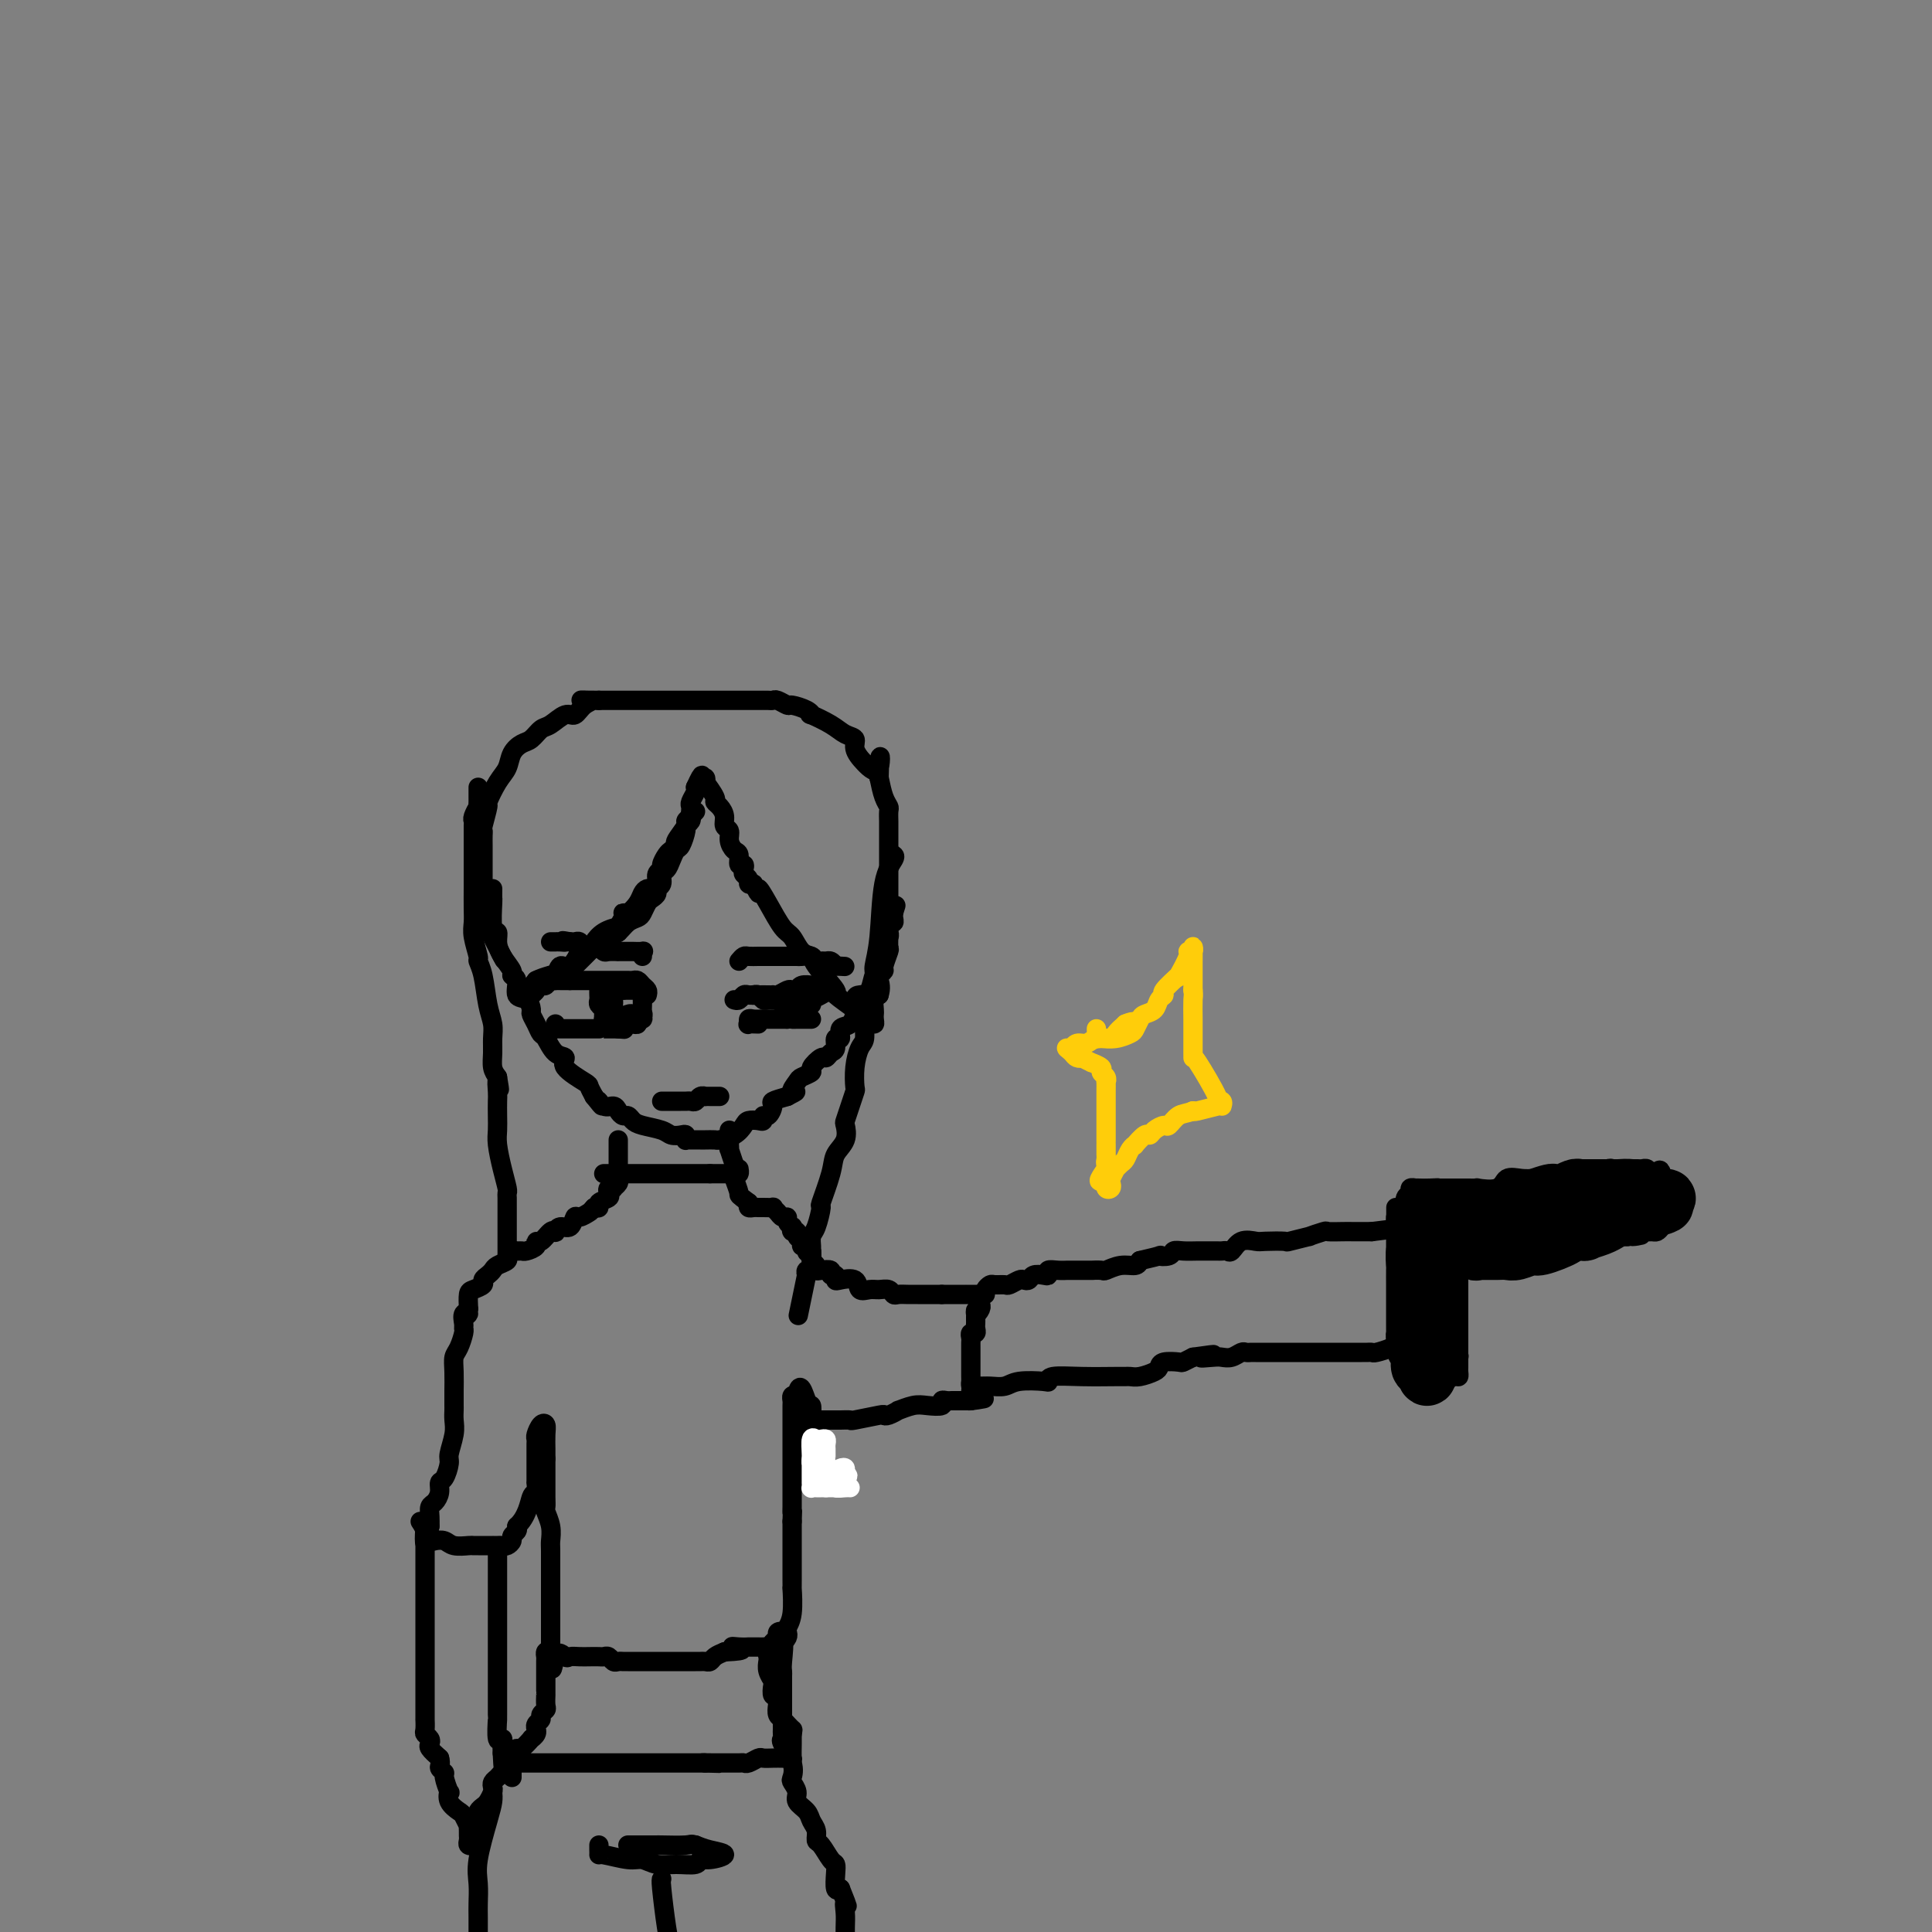 <svg viewBox='0 0 400 400' version='1.1' xmlns='http://www.w3.org/2000/svg' xmlns:xlink='http://www.w3.org/1999/xlink'><rect x="0" y="0" width="400" height="400" fill="#808080" stroke="none"/><g fill='none' stroke='#000000' stroke-width='4' stroke-linecap='round' stroke-linejoin='round'><path d='M102,184c-0.008,0.879 -0.017,1.757 0,2c0.017,0.243 0.059,-0.151 0,1c-0.059,1.151 -0.218,3.846 0,5c0.218,1.154 0.814,0.768 1,1c0.186,0.232 -0.037,1.082 0,2c0.037,0.918 0.334,1.903 1,3c0.666,1.097 1.702,2.306 2,3c0.298,0.694 -0.140,0.872 0,1c0.140,0.128 0.860,0.204 1,1c0.140,0.796 -0.299,2.310 0,3c0.299,0.690 1.337,0.556 2,1c0.663,0.444 0.950,1.465 1,2c0.050,0.535 -0.139,0.585 0,1c0.139,0.415 0.606,1.196 1,2c0.394,0.804 0.715,1.632 1,2c0.285,0.368 0.536,0.277 1,1c0.464,0.723 1.143,2.259 2,3c0.857,0.741 1.893,0.688 2,1c0.107,0.312 -0.713,0.991 0,2c0.713,1.009 2.961,2.349 4,3c1.039,0.651 0.868,0.615 1,1c0.132,0.385 0.566,1.193 1,2'/><path d='M123,227c2.670,3.411 1.345,1.440 1,1c-0.345,-0.440 0.289,0.652 1,1c0.711,0.348 1.500,-0.047 2,0c0.500,0.047 0.712,0.538 1,1c0.288,0.462 0.651,0.897 1,1c0.349,0.103 0.684,-0.126 1,0c0.316,0.126 0.613,0.609 1,1c0.387,0.391 0.864,0.692 2,1c1.136,0.308 2.931,0.622 4,1c1.069,0.378 1.410,0.819 2,1c0.590,0.181 1.428,0.101 2,0c0.572,-0.101 0.878,-0.223 1,0c0.122,0.223 0.059,0.792 0,1c-0.059,0.208 -0.114,0.056 0,0c0.114,-0.056 0.396,-0.014 1,0c0.604,0.014 1.530,0.002 2,0c0.470,-0.002 0.483,0.007 1,0c0.517,-0.007 1.538,-0.030 2,0c0.462,0.030 0.365,0.113 1,0c0.635,-0.113 2.002,-0.421 3,-1c0.998,-0.579 1.626,-1.427 2,-2c0.374,-0.573 0.495,-0.870 1,-1c0.505,-0.130 1.393,-0.094 2,0c0.607,0.094 0.931,0.247 1,0c0.069,-0.247 -0.117,-0.892 0,-1c0.117,-0.108 0.536,0.322 1,0c0.464,-0.322 0.971,-1.394 1,-2c0.029,-0.606 -0.420,-0.744 0,-1c0.420,-0.256 1.710,-0.628 3,-1'/><path d='M163,227c2.957,-1.510 1.351,-0.784 1,-1c-0.351,-0.216 0.554,-1.372 1,-2c0.446,-0.628 0.434,-0.728 1,-1c0.566,-0.272 1.709,-0.717 2,-1c0.291,-0.283 -0.272,-0.403 0,-1c0.272,-0.597 1.378,-1.671 2,-2c0.622,-0.329 0.759,0.085 1,0c0.241,-0.085 0.585,-0.671 1,-1c0.415,-0.329 0.902,-0.401 1,-1c0.098,-0.599 -0.194,-1.724 0,-2c0.194,-0.276 0.875,0.297 1,0c0.125,-0.297 -0.307,-1.463 0,-2c0.307,-0.537 1.352,-0.445 2,-1c0.648,-0.555 0.898,-1.757 1,-2c0.102,-0.243 0.054,0.473 0,0c-0.054,-0.473 -0.116,-2.134 0,-3c0.116,-0.866 0.410,-0.936 1,-1c0.590,-0.064 1.478,-0.121 2,-1c0.522,-0.879 0.680,-2.578 1,-3c0.320,-0.422 0.803,0.435 1,0c0.197,-0.435 0.109,-2.162 0,-3c-0.109,-0.838 -0.239,-0.786 0,-1c0.239,-0.214 0.848,-0.692 1,-1c0.152,-0.308 -0.152,-0.446 0,-1c0.152,-0.554 0.759,-1.524 1,-2c0.241,-0.476 0.117,-0.456 0,-1c-0.117,-0.544 -0.227,-1.651 0,-2c0.227,-0.349 0.792,0.060 1,0c0.208,-0.060 0.059,-0.589 0,-1c-0.059,-0.411 -0.030,-0.706 0,-1'/><path d='M185,189c0.833,-2.667 0.417,-1.333 0,0'/><path d='M128,236c-0.000,0.478 -0.000,0.955 0,1c0.000,0.045 0.000,-0.343 0,0c-0.000,0.343 -0.000,1.415 0,2c0.000,0.585 0.000,0.681 0,1c-0.000,0.319 -0.000,0.859 0,1c0.000,0.141 0.001,-0.117 0,0c-0.001,0.117 -0.004,0.609 0,1c0.004,0.391 0.016,0.679 0,1c-0.016,0.321 -0.061,0.674 0,1c0.061,0.326 0.226,0.626 0,1c-0.226,0.374 -0.843,0.821 -1,1c-0.157,0.179 0.146,0.089 0,0c-0.146,-0.089 -0.742,-0.178 -1,0c-0.258,0.178 -0.177,0.622 0,1c0.177,0.378 0.449,0.689 0,1c-0.449,0.311 -1.621,0.622 -2,1c-0.379,0.378 0.035,0.822 0,1c-0.035,0.178 -0.517,0.089 -1,0'/><path d='M123,250c-0.893,0.930 -0.624,0.756 -1,1c-0.376,0.244 -1.397,0.906 -2,1c-0.603,0.094 -0.788,-0.381 -1,0c-0.212,0.381 -0.451,1.617 -1,2c-0.549,0.383 -1.407,-0.086 -2,0c-0.593,0.086 -0.920,0.726 -1,1c-0.080,0.274 0.085,0.181 0,0c-0.085,-0.181 -0.422,-0.451 -1,0c-0.578,0.451 -1.398,1.623 -2,2c-0.602,0.377 -0.988,-0.042 -1,0c-0.012,0.042 0.348,0.546 0,1c-0.348,0.454 -1.404,0.857 -2,1c-0.596,0.143 -0.732,0.027 -1,0c-0.268,-0.027 -0.667,0.034 -1,0c-0.333,-0.034 -0.600,-0.164 -1,0c-0.400,0.164 -0.933,0.621 -1,1c-0.067,0.379 0.332,0.679 0,1c-0.332,0.321 -1.394,0.663 -2,1c-0.606,0.337 -0.758,0.668 -1,1c-0.242,0.332 -0.576,0.665 -1,1c-0.424,0.335 -0.937,0.673 -1,1c-0.063,0.327 0.323,0.644 0,1c-0.323,0.356 -1.356,0.750 -2,1c-0.644,0.250 -0.898,0.357 -1,1c-0.102,0.643 -0.051,1.821 0,3'/><path d='M97,271c-1.331,2.111 -0.160,1.390 0,1c0.160,-0.390 -0.692,-0.448 -1,0c-0.308,0.448 -0.072,1.404 0,2c0.072,0.596 -0.019,0.833 0,1c0.019,0.167 0.149,0.266 0,1c-0.149,0.734 -0.576,2.105 -1,3c-0.424,0.895 -0.846,1.315 -1,2c-0.154,0.685 -0.041,1.637 0,3c0.041,1.363 0.011,3.138 0,4c-0.011,0.862 -0.003,0.811 0,1c0.003,0.189 0.002,0.619 0,1c-0.002,0.381 -0.004,0.715 0,1c0.004,0.285 0.016,0.522 0,1c-0.016,0.478 -0.060,1.196 0,2c0.060,0.804 0.222,1.692 0,3c-0.222,1.308 -0.829,3.036 -1,4c-0.171,0.964 0.095,1.165 0,2c-0.095,0.835 -0.551,2.303 -1,3c-0.449,0.697 -0.891,0.624 -1,1c-0.109,0.376 0.114,1.203 0,2c-0.114,0.797 -0.567,1.564 -1,2c-0.433,0.436 -0.847,0.540 -1,1c-0.153,0.460 -0.044,1.274 0,2c0.044,0.726 0.022,1.363 0,2'/><path d='M89,316c-1.463,6.918 -1.121,1.714 -1,0c0.121,-1.714 0.020,0.063 0,1c-0.020,0.937 0.039,1.035 0,1c-0.039,-0.035 -0.178,-0.202 0,0c0.178,0.202 0.671,0.772 1,1c0.329,0.228 0.494,0.114 1,0c0.506,-0.114 1.354,-0.227 2,0c0.646,0.227 1.089,0.793 2,1c0.911,0.207 2.290,0.056 3,0c0.710,-0.056 0.750,-0.015 1,0c0.250,0.015 0.711,0.004 1,0c0.289,-0.004 0.406,-0.001 1,0c0.594,0.001 1.664,0.001 2,0c0.336,-0.001 -0.064,-0.003 0,0c0.064,0.003 0.590,0.012 1,0c0.410,-0.012 0.702,-0.045 1,0c0.298,0.045 0.602,0.167 1,0c0.398,-0.167 0.890,-0.622 1,-1c0.110,-0.378 -0.163,-0.679 0,-1c0.163,-0.321 0.761,-0.663 1,-1c0.239,-0.337 0.120,-0.668 0,-1'/><path d='M107,316c2.166,-1.952 2.580,-4.831 3,-6c0.420,-1.169 0.845,-0.628 1,-1c0.155,-0.372 0.042,-1.658 0,-2c-0.042,-0.342 -0.011,0.260 0,0c0.011,-0.260 0.003,-1.383 0,-2c-0.003,-0.617 -0.001,-0.729 0,-1c0.001,-0.271 0.000,-0.703 0,-1c-0.000,-0.297 -0.001,-0.460 0,-1c0.001,-0.540 0.003,-1.458 0,-2c-0.003,-0.542 -0.011,-0.707 0,-1c0.011,-0.293 0.041,-0.715 0,-1c-0.041,-0.285 -0.155,-0.435 0,-1c0.155,-0.565 0.577,-1.546 1,-2c0.423,-0.454 0.845,-0.379 1,0c0.155,0.379 0.042,1.064 0,2c-0.042,0.936 -0.012,2.125 0,3c0.012,0.875 0.006,1.438 0,2'/><path d='M113,302c0.000,1.210 0.000,0.734 0,1c-0.000,0.266 -0.001,1.274 0,2c0.001,0.726 0.004,1.170 0,2c-0.004,0.830 -0.015,2.047 0,3c0.015,0.953 0.057,1.642 0,2c-0.057,0.358 -0.211,0.384 0,1c0.211,0.616 0.789,1.823 1,3c0.211,1.177 0.057,2.325 0,3c-0.057,0.675 -0.015,0.875 0,2c0.015,1.125 0.004,3.173 0,4c-0.004,0.827 -0.001,0.434 0,1c0.001,0.566 0.000,2.093 0,3c-0.000,0.907 -0.000,1.195 0,2c0.000,0.805 0.000,2.128 0,3c-0.000,0.872 -0.000,1.294 0,2c0.000,0.706 0.000,1.694 0,2c-0.000,0.306 -0.000,-0.072 0,0c0.000,0.072 0.000,0.594 0,1c-0.000,0.406 -0.000,0.696 0,1c0.000,0.304 0.000,0.620 0,1c-0.000,0.380 -0.000,0.823 0,1c0.000,0.177 0.000,0.089 0,0'/><path d='M114,342c0.269,6.415 0.442,2.451 1,1c0.558,-1.451 1.501,-0.389 2,0c0.499,0.389 0.553,0.104 1,0c0.447,-0.104 1.285,-0.029 2,0c0.715,0.029 1.305,0.012 2,0c0.695,-0.012 1.496,-0.017 2,0c0.504,0.017 0.713,0.057 1,0c0.287,-0.057 0.652,-0.211 1,0c0.348,0.211 0.678,0.789 1,1c0.322,0.211 0.634,0.057 1,0c0.366,-0.057 0.784,-0.015 1,0c0.216,0.015 0.229,0.004 1,0c0.771,-0.004 2.300,-0.001 3,0c0.700,0.001 0.571,0.000 1,0c0.429,-0.000 1.415,-0.000 2,0c0.585,0.000 0.768,0.000 1,0c0.232,-0.000 0.514,-0.000 1,0c0.486,0.000 1.177,0.000 2,0c0.823,-0.000 1.779,-0.000 2,0c0.221,0.000 -0.291,0.001 0,0c0.291,-0.001 1.387,-0.003 2,0c0.613,0.003 0.744,0.012 1,0c0.256,-0.012 0.636,-0.044 1,0c0.364,0.044 0.714,0.166 1,0c0.286,-0.166 0.510,-0.619 1,-1c0.490,-0.381 1.245,-0.691 2,-1'/><path d='M150,342c5.996,-0.227 2.986,-0.793 2,-1c-0.986,-0.207 0.050,-0.055 1,0c0.950,0.055 1.813,0.015 2,0c0.187,-0.015 -0.301,-0.003 0,0c0.301,0.003 1.390,-0.003 2,0c0.610,0.003 0.741,0.016 1,0c0.259,-0.016 0.648,-0.060 1,0c0.352,0.060 0.669,0.223 1,0c0.331,-0.223 0.676,-0.832 1,-1c0.324,-0.168 0.626,0.107 1,0c0.374,-0.107 0.818,-0.594 1,-1c0.182,-0.406 0.101,-0.730 0,-1c-0.101,-0.270 -0.223,-0.485 0,-1c0.223,-0.515 0.792,-1.329 1,-3c0.208,-1.671 0.056,-4.200 0,-5c-0.056,-0.800 -0.015,0.129 0,0c0.015,-0.129 0.004,-1.315 0,-2c-0.004,-0.685 -0.001,-0.868 0,-1c0.001,-0.132 0.000,-0.214 0,-1c-0.000,-0.786 -0.000,-2.277 0,-3c0.000,-0.723 0.000,-0.678 0,-1c-0.000,-0.322 -0.000,-1.010 0,-2c0.000,-0.990 0.000,-2.283 0,-3c-0.000,-0.717 -0.000,-0.859 0,-1'/><path d='M164,315c0.155,-4.129 0.041,-2.452 0,-2c-0.041,0.452 -0.011,-0.320 0,-1c0.011,-0.680 0.003,-1.268 0,-2c-0.003,-0.732 -0.001,-1.608 0,-2c0.001,-0.392 0.000,-0.301 0,-1c-0.000,-0.699 -0.000,-2.187 0,-3c0.000,-0.813 0.000,-0.952 0,-1c-0.000,-0.048 -0.000,-0.006 0,-1c0.000,-0.994 0.000,-3.025 0,-4c-0.000,-0.975 -0.000,-0.895 0,-1c0.000,-0.105 0.000,-0.395 0,-1c-0.000,-0.605 -0.001,-1.525 0,-2c0.001,-0.475 0.003,-0.506 0,-1c-0.003,-0.494 -0.011,-1.452 0,-2c0.011,-0.548 0.041,-0.686 0,-1c-0.041,-0.314 -0.155,-0.804 0,-1c0.155,-0.196 0.577,-0.098 1,0'/><path d='M165,289c0.548,-3.829 1.419,-0.400 2,1c0.581,1.400 0.874,0.771 1,1c0.126,0.229 0.085,1.317 0,2c-0.085,0.683 -0.215,0.961 0,1c0.215,0.039 0.776,-0.162 1,0c0.224,0.162 0.113,0.686 0,1c-0.113,0.314 -0.226,0.417 0,1c0.226,0.583 0.793,1.647 1,2c0.207,0.353 0.056,-0.006 0,0c-0.056,0.006 -0.015,0.378 0,1c0.015,0.622 0.004,1.494 0,2c-0.004,0.506 -0.002,0.646 0,1c0.002,0.354 0.003,0.922 0,1c-0.003,0.078 -0.012,-0.333 0,0c0.012,0.333 0.044,1.409 0,2c-0.044,0.591 -0.166,0.698 0,1c0.166,0.302 0.619,0.801 1,1c0.381,0.199 0.691,0.100 1,0'/><path d='M166,296c0.023,-0.309 0.046,-0.619 0,-1c-0.046,-0.381 -0.160,-0.834 0,-1c0.160,-0.166 0.595,-0.044 1,0c0.405,0.044 0.782,0.012 1,0c0.218,-0.012 0.278,-0.002 1,0c0.722,0.002 2.106,-0.003 3,0c0.894,0.003 1.297,0.015 2,0c0.703,-0.015 1.707,-0.055 2,0c0.293,0.055 -0.123,0.207 1,0c1.123,-0.207 3.787,-0.772 5,-1c1.213,-0.228 0.975,-0.117 1,0c0.025,0.117 0.312,0.241 1,0c0.688,-0.241 1.775,-0.848 2,-1c0.225,-0.152 -0.414,0.152 0,0c0.414,-0.152 1.879,-0.759 3,-1c1.121,-0.241 1.897,-0.117 3,0c1.103,0.117 2.532,0.228 3,0c0.468,-0.228 -0.024,-0.793 0,-1c0.024,-0.207 0.566,-0.055 1,0c0.434,0.055 0.760,0.015 1,0c0.240,-0.015 0.394,-0.004 1,0c0.606,0.004 1.663,0.001 2,0c0.337,-0.001 -0.047,-0.000 0,0c0.047,0.000 0.523,0.000 1,0'/><path d='M201,290c5.415,-0.897 1.451,-0.138 0,0c-1.451,0.138 -0.389,-0.343 0,-1c0.389,-0.657 0.104,-1.489 0,-2c-0.104,-0.511 -0.028,-0.700 0,-1c0.028,-0.300 0.007,-0.710 0,-1c-0.007,-0.290 -0.002,-0.459 0,-1c0.002,-0.541 0.000,-1.454 0,-2c-0.000,-0.546 0.000,-0.723 0,-1c-0.000,-0.277 -0.001,-0.653 0,-1c0.001,-0.347 0.004,-0.667 0,-1c-0.004,-0.333 -0.015,-0.681 0,-1c0.015,-0.319 0.057,-0.610 0,-1c-0.057,-0.390 -0.211,-0.878 0,-1c0.211,-0.122 0.789,0.122 1,0c0.211,-0.122 0.057,-0.610 0,-1c-0.057,-0.390 -0.016,-0.683 0,-1c0.016,-0.317 0.008,-0.659 0,-1'/><path d='M202,273c0.094,-2.809 -0.171,-1.331 0,-1c0.171,0.331 0.779,-0.486 1,-1c0.221,-0.514 0.056,-0.726 0,-1c-0.056,-0.274 -0.004,-0.609 0,-1c0.004,-0.391 -0.041,-0.837 0,-1c0.041,-0.163 0.170,-0.044 0,0c-0.170,0.044 -0.637,0.012 -1,0c-0.363,-0.012 -0.622,-0.003 -1,0c-0.378,0.003 -0.875,0.001 -1,0c-0.125,-0.001 0.121,-0.000 0,0c-0.121,0.000 -0.611,0.000 -1,0c-0.389,-0.000 -0.679,-0.000 -1,0c-0.321,0.000 -0.674,0.000 -1,0c-0.326,-0.000 -0.626,-0.000 -1,0c-0.374,0.000 -0.821,0.000 -1,0c-0.179,-0.000 -0.089,-0.000 0,0'/><path d='M195,268c-1.103,0.000 -0.862,0.000 -1,0c-0.138,-0.000 -0.657,-0.000 -1,0c-0.343,0.000 -0.512,0.001 -1,0c-0.488,-0.001 -1.296,-0.004 -2,0c-0.704,0.004 -1.305,0.015 -2,0c-0.695,-0.015 -1.484,-0.057 -2,0c-0.516,0.057 -0.758,0.213 -1,0c-0.242,-0.213 -0.482,-0.797 -1,-1c-0.518,-0.203 -1.312,-0.027 -2,0c-0.688,0.027 -1.271,-0.097 -2,0c-0.729,0.097 -1.606,0.414 -2,0c-0.394,-0.414 -0.306,-1.560 -1,-2c-0.694,-0.440 -2.170,-0.174 -3,0c-0.830,0.174 -1.013,0.257 -1,0c0.013,-0.257 0.224,-0.853 0,-1c-0.224,-0.147 -0.882,0.154 -1,0c-0.118,-0.154 0.304,-0.762 0,-1c-0.304,-0.238 -1.335,-0.105 -2,0c-0.665,0.105 -0.963,0.183 -1,0c-0.037,-0.183 0.186,-0.626 0,-1c-0.186,-0.374 -0.781,-0.678 -1,-1c-0.219,-0.322 -0.063,-0.664 0,-1c0.063,-0.336 0.031,-0.668 0,-1'/><path d='M168,259c-1.769,-1.255 -1.191,-0.392 -1,0c0.191,0.392 -0.005,0.313 0,0c0.005,-0.313 0.213,-0.858 0,-1c-0.213,-0.142 -0.845,0.121 -1,0c-0.155,-0.121 0.168,-0.625 0,-1c-0.168,-0.375 -0.829,-0.622 -1,-1c-0.171,-0.378 0.146,-0.889 0,-1c-0.146,-0.111 -0.756,0.176 -1,0c-0.244,-0.176 -0.121,-0.817 0,-1c0.121,-0.183 0.240,0.092 0,0c-0.240,-0.092 -0.839,-0.550 -1,-1c-0.161,-0.450 0.116,-0.891 0,-1c-0.116,-0.109 -0.626,0.114 -1,0c-0.374,-0.114 -0.611,-0.566 -1,-1c-0.389,-0.434 -0.930,-0.848 -1,-1c-0.070,-0.152 0.331,-0.040 0,0c-0.331,0.040 -1.395,0.008 -2,0c-0.605,-0.008 -0.750,0.008 -1,0c-0.250,-0.008 -0.606,-0.041 -1,0c-0.394,0.041 -0.827,0.154 -1,0c-0.173,-0.154 -0.087,-0.577 0,-1'/><path d='M155,249c-2.403,-1.825 -1.911,-1.386 -2,-2c-0.089,-0.614 -0.760,-2.281 -1,-3c-0.240,-0.719 -0.050,-0.489 0,-1c0.050,-0.511 -0.039,-1.763 0,-2c0.039,-0.237 0.207,0.540 0,0c-0.207,-0.540 -0.787,-2.396 -1,-3c-0.213,-0.604 -0.057,0.046 0,0c0.057,-0.046 0.015,-0.786 0,-1c-0.015,-0.214 -0.004,0.100 0,0c0.004,-0.100 0.001,-0.614 0,-1c-0.001,-0.386 -0.000,-0.642 0,-1c0.000,-0.358 0.000,-0.816 0,-1c-0.000,-0.184 -0.000,-0.092 0,0'/><path d='M204,268c-0.098,-0.309 -0.196,-0.618 0,-1c0.196,-0.382 0.686,-0.838 1,-1c0.314,-0.162 0.451,-0.030 1,0c0.549,0.030 1.509,-0.044 2,0c0.491,0.044 0.512,0.204 1,0c0.488,-0.204 1.444,-0.773 2,-1c0.556,-0.227 0.714,-0.112 1,0c0.286,0.112 0.702,0.222 1,0c0.298,-0.222 0.478,-0.778 1,-1c0.522,-0.222 1.387,-0.112 2,0c0.613,0.112 0.973,0.226 1,0c0.027,-0.226 -0.278,-0.793 0,-1c0.278,-0.207 1.141,-0.055 2,0c0.859,0.055 1.716,0.015 2,0c0.284,-0.015 -0.003,-0.003 1,0c1.003,0.003 3.297,-0.003 4,0c0.703,0.003 -0.183,0.016 0,0c0.183,-0.016 1.436,-0.059 2,0c0.564,0.059 0.440,0.222 1,0c0.560,-0.222 1.805,-0.829 3,-1c1.195,-0.171 2.342,0.094 3,0c0.658,-0.094 0.829,-0.547 1,-1'/><path d='M236,261c5.746,-1.326 4.109,-1.140 4,-1c-0.109,0.140 1.308,0.234 2,0c0.692,-0.234 0.658,-0.795 1,-1c0.342,-0.205 1.061,-0.055 2,0c0.939,0.055 2.097,0.015 3,0c0.903,-0.015 1.552,-0.005 2,0c0.448,0.005 0.697,0.003 1,0c0.303,-0.003 0.660,-0.008 1,0c0.340,0.008 0.662,0.030 1,0c0.338,-0.030 0.693,-0.113 1,0c0.307,0.113 0.567,0.422 1,0c0.433,-0.422 1.040,-1.576 2,-2c0.960,-0.424 2.273,-0.118 3,0c0.727,0.118 0.868,0.047 2,0c1.132,-0.047 3.257,-0.069 4,0c0.743,0.069 0.106,0.229 1,0c0.894,-0.229 3.321,-0.846 4,-1c0.679,-0.154 -0.388,0.155 0,0c0.388,-0.155 2.233,-0.774 3,-1c0.767,-0.226 0.456,-0.061 1,0c0.544,0.061 1.942,0.016 3,0c1.058,-0.016 1.776,-0.004 2,0c0.224,0.004 -0.045,0.001 0,0c0.045,-0.001 0.404,-0.000 1,0c0.596,0.000 1.430,0.000 2,0c0.570,-0.000 0.877,-0.000 1,0c0.123,0.000 0.061,0.000 0,0'/><path d='M284,255c8.000,-1.000 4.000,-0.500 0,0'/><path d='M201,288c0.349,-0.425 0.699,-0.850 1,-1c0.301,-0.150 0.554,-0.026 1,0c0.446,0.026 1.086,-0.044 2,0c0.914,0.044 2.101,0.204 3,0c0.899,-0.204 1.511,-0.773 3,-1c1.489,-0.227 3.856,-0.113 5,0c1.144,0.113 1.066,0.227 1,0c-0.066,-0.227 -0.120,-0.793 1,-1c1.120,-0.207 3.415,-0.055 6,0c2.585,0.055 5.459,0.012 7,0c1.541,-0.012 1.747,0.008 2,0c0.253,-0.008 0.552,-0.044 1,0c0.448,0.044 1.045,0.169 2,0c0.955,-0.169 2.269,-0.633 3,-1c0.731,-0.367 0.881,-0.637 1,-1c0.119,-0.363 0.207,-0.819 1,-1c0.793,-0.181 2.290,-0.087 3,0c0.710,0.087 0.631,0.168 1,0c0.369,-0.168 1.184,-0.584 2,-1'/><path d='M247,281c7.474,-1.084 3.158,-0.294 2,0c-1.158,0.294 0.841,0.093 2,0c1.159,-0.093 1.477,-0.077 2,0c0.523,0.077 1.252,0.217 2,0c0.748,-0.217 1.516,-0.790 2,-1c0.484,-0.210 0.683,-0.056 1,0c0.317,0.056 0.753,0.015 1,0c0.247,-0.015 0.304,-0.004 1,0c0.696,0.004 2.031,0.001 3,0c0.969,-0.001 1.572,-0.000 2,0c0.428,0.000 0.679,0.000 1,0c0.321,-0.000 0.710,-0.000 1,0c0.290,0.000 0.480,0.000 1,0c0.520,-0.000 1.371,-0.000 2,0c0.629,0.000 1.037,0.000 1,0c-0.037,-0.000 -0.520,-0.000 0,0c0.520,0.000 2.041,0.000 3,0c0.959,-0.000 1.356,-0.000 2,0c0.644,0.000 1.534,0.000 2,0c0.466,-0.000 0.507,-0.000 1,0c0.493,0.000 1.440,0.001 2,0c0.560,-0.001 0.735,-0.003 1,0c0.265,0.003 0.621,0.012 1,0c0.379,-0.012 0.782,-0.044 1,0c0.218,0.044 0.251,0.166 1,0c0.749,-0.166 2.214,-0.619 3,-1c0.786,-0.381 0.893,-0.691 1,-1'/><path d='M289,278c6.890,-0.480 3.115,-0.180 2,0c-1.115,0.180 0.431,0.241 1,0c0.569,-0.241 0.163,-0.783 0,-1c-0.163,-0.217 -0.081,-0.108 0,0'/><path d='M289,250c-0.000,0.606 -0.000,1.212 0,3c0.000,1.788 0.000,4.759 0,6c-0.000,1.241 -0.000,0.752 0,1c0.000,0.248 0.000,1.233 0,2c-0.000,0.767 -0.000,1.318 0,2c0.000,0.682 0.000,1.496 0,2c-0.000,0.504 -0.000,0.698 0,1c0.000,0.302 0.000,0.713 0,1c-0.000,0.287 -0.000,0.449 0,1c0.000,0.551 0.000,1.492 0,2c-0.000,0.508 -0.001,0.584 0,1c0.001,0.416 0.004,1.172 0,2c-0.004,0.828 -0.015,1.726 0,2c0.015,0.274 0.055,-0.078 0,0c-0.055,0.078 -0.207,0.584 0,1c0.207,0.416 0.773,0.741 1,1c0.227,0.259 0.116,0.451 0,1c-0.116,0.549 -0.237,1.457 0,2c0.237,0.543 0.833,0.723 1,1c0.167,0.277 -0.095,0.651 0,1c0.095,0.349 0.548,0.675 1,1'/><path d='M292,284c0.691,5.195 0.919,1.182 1,0c0.081,-1.182 0.014,0.468 0,1c-0.014,0.532 0.025,-0.054 0,0c-0.025,0.054 -0.113,0.746 0,1c0.113,0.254 0.426,0.068 1,0c0.574,-0.068 1.410,-0.017 2,0c0.590,0.017 0.935,0.001 1,0c0.065,-0.001 -0.151,0.015 0,0c0.151,-0.015 0.667,-0.060 1,0c0.333,0.060 0.481,0.224 1,0c0.519,-0.224 1.407,-0.836 2,-1c0.593,-0.164 0.891,0.121 1,0c0.109,-0.121 0.029,-0.648 0,-1c-0.029,-0.352 -0.008,-0.529 0,-1c0.008,-0.471 0.004,-1.235 0,-2'/><path d='M302,281c0.155,-0.562 0.041,0.032 0,0c-0.041,-0.032 -0.011,-0.691 0,-1c0.011,-0.309 0.003,-0.268 0,-1c-0.003,-0.732 -0.001,-2.237 0,-3c0.001,-0.763 0.000,-0.786 0,-1c-0.000,-0.214 -0.000,-0.621 0,-1c0.000,-0.379 0.000,-0.732 0,-1c-0.000,-0.268 -0.000,-0.452 0,-1c0.000,-0.548 -0.000,-1.459 0,-2c0.000,-0.541 0.000,-0.713 0,-1c-0.000,-0.287 -0.000,-0.689 0,-1c0.000,-0.311 0.000,-0.531 0,-1c-0.000,-0.469 -0.001,-1.187 0,-2c0.001,-0.813 0.003,-1.720 0,-2c-0.003,-0.280 -0.012,0.069 0,0c0.012,-0.069 0.044,-0.555 0,-1c-0.044,-0.445 -0.166,-0.851 0,-1c0.166,-0.149 0.619,-0.043 1,0c0.381,0.043 0.691,0.021 1,0'/><path d='M304,261c0.775,-3.337 1.712,-1.679 2,-1c0.288,0.679 -0.074,0.378 0,0c0.074,-0.378 0.583,-0.833 1,-1c0.417,-0.167 0.742,-0.045 1,0c0.258,0.045 0.450,0.012 1,0c0.550,-0.012 1.457,-0.003 2,0c0.543,0.003 0.722,0.001 1,0c0.278,-0.001 0.656,-0.000 1,0c0.344,0.000 0.656,0.000 1,0c0.344,-0.000 0.721,-0.000 1,0c0.279,0.000 0.459,0.001 1,0c0.541,-0.001 1.444,-0.004 2,0c0.556,0.004 0.765,0.015 1,0c0.235,-0.015 0.496,-0.056 1,0c0.504,0.056 1.252,0.207 2,0c0.748,-0.207 1.495,-0.774 2,-1c0.505,-0.226 0.768,-0.112 1,0c0.232,0.112 0.433,0.222 1,0c0.567,-0.222 1.500,-0.778 2,-1c0.500,-0.222 0.568,-0.112 1,0c0.432,0.112 1.229,0.226 2,0c0.771,-0.226 1.516,-0.793 2,-1c0.484,-0.207 0.707,-0.056 1,0c0.293,0.056 0.656,0.015 1,0c0.344,-0.015 0.670,-0.004 1,0c0.330,0.004 0.665,0.002 1,0'/><path d='M337,256c5.223,-0.713 1.781,0.006 1,0c-0.781,-0.006 1.100,-0.736 2,-1c0.900,-0.264 0.819,-0.062 1,0c0.181,0.062 0.623,-0.014 1,0c0.377,0.014 0.690,0.120 1,0c0.310,-0.120 0.619,-0.466 1,-1c0.381,-0.534 0.834,-1.256 1,-2c0.166,-0.744 0.044,-1.510 0,-2c-0.044,-0.490 -0.012,-0.705 0,-1c0.012,-0.295 0.003,-0.670 0,-1c-0.003,-0.330 0.000,-0.614 0,-1c-0.000,-0.386 -0.004,-0.873 0,-1c0.004,-0.127 0.015,0.107 0,0c-0.015,-0.107 -0.056,-0.554 0,-1c0.056,-0.446 0.207,-0.889 0,-1c-0.207,-0.111 -0.774,0.111 -1,0c-0.226,-0.111 -0.113,-0.556 0,-1'/><path d='M344,243c-0.333,-1.409 -0.667,-0.430 -1,0c-0.333,0.430 -0.667,0.311 -1,0c-0.333,-0.311 -0.667,-0.815 -1,-1c-0.333,-0.185 -0.666,-0.050 -1,0c-0.334,0.050 -0.671,0.014 -1,0c-0.329,-0.014 -0.651,-0.005 -1,0c-0.349,0.005 -0.725,0.005 -1,0c-0.275,-0.005 -0.447,-0.017 -1,0c-0.553,0.017 -1.485,0.061 -2,0c-0.515,-0.061 -0.613,-0.227 -1,0c-0.387,0.227 -1.064,0.845 -2,1c-0.936,0.155 -2.133,-0.155 -3,0c-0.867,0.155 -1.404,0.773 -2,1c-0.596,0.227 -1.250,0.061 -2,0c-0.750,-0.061 -1.595,-0.018 -2,0c-0.405,0.018 -0.371,0.012 -1,0c-0.629,-0.012 -1.921,-0.032 -3,0c-1.079,0.032 -1.944,0.114 -3,0c-1.056,-0.114 -2.303,-0.423 -3,0c-0.697,0.423 -0.843,1.577 -2,2c-1.157,0.423 -3.326,0.113 -4,0c-0.674,-0.113 0.145,-0.030 0,0c-0.145,0.030 -1.255,0.008 -2,0c-0.745,-0.008 -1.124,-0.002 -2,0c-0.876,0.002 -2.250,0.001 -3,0c-0.750,-0.001 -0.875,-0.000 -1,0'/><path d='M298,246c-7.310,0.464 -2.585,0.125 -1,0c1.585,-0.125 0.028,-0.034 -1,0c-1.028,0.034 -1.528,0.013 -2,0c-0.472,-0.013 -0.915,-0.016 -1,0c-0.085,0.016 0.187,0.051 0,0c-0.187,-0.051 -0.834,-0.187 -1,0c-0.166,0.187 0.149,0.699 0,1c-0.149,0.301 -0.762,0.391 -1,1c-0.238,0.609 -0.102,1.735 0,2c0.102,0.265 0.171,-0.333 0,0c-0.171,0.333 -0.582,1.595 -1,2c-0.418,0.405 -0.844,-0.047 -1,0c-0.156,0.047 -0.042,0.594 0,1c0.042,0.406 0.011,0.673 0,1c-0.011,0.327 -0.003,0.715 0,1c0.003,0.285 0.001,0.468 0,1c-0.001,0.532 -0.000,1.412 0,2c0.000,0.588 0.000,0.882 0,1c-0.000,0.118 -0.000,0.059 0,0'/></g>
<g fill='none' stroke='#000000' stroke-width='12' stroke-linecap='round' stroke-linejoin='round'><path d='M297,250c0.004,0.181 0.007,0.362 0,1c-0.007,0.638 -0.025,1.733 0,2c0.025,0.267 0.094,-0.296 0,0c-0.094,0.296 -0.351,1.449 -1,2c-0.649,0.551 -1.691,0.499 -2,1c-0.309,0.501 0.113,1.555 0,2c-0.113,0.445 -0.762,0.281 -1,1c-0.238,0.719 -0.064,2.322 0,3c0.064,0.678 0.017,0.432 0,1c-0.017,0.568 -0.005,1.949 0,3c0.005,1.051 0.001,1.773 0,2c-0.001,0.227 -0.000,-0.042 0,0c0.000,0.042 0.000,0.396 0,1c-0.000,0.604 -0.000,1.458 0,2c0.000,0.542 -0.000,0.772 0,1c0.000,0.228 0.000,0.455 0,1c-0.000,0.545 -0.001,1.407 0,2c0.001,0.593 0.004,0.918 0,1c-0.004,0.082 -0.015,-0.079 0,0c0.015,0.079 0.057,0.397 0,1c-0.057,0.603 -0.212,1.489 0,2c0.212,0.511 0.792,0.645 1,1c0.208,0.355 0.046,0.930 0,1c-0.046,0.070 0.026,-0.366 0,0c-0.026,0.366 -0.150,1.533 0,2c0.150,0.467 0.575,0.233 1,0'/><path d='M295,283c0.475,3.841 0.663,1.442 1,0c0.337,-1.442 0.822,-1.928 1,-2c0.178,-0.072 0.048,0.272 0,0c-0.048,-0.272 -0.013,-1.158 0,-2c0.013,-0.842 0.003,-1.639 0,-2c-0.003,-0.361 -0.001,-0.284 0,-1c0.001,-0.716 0.000,-2.224 0,-3c-0.000,-0.776 -0.000,-0.820 0,-1c0.000,-0.180 0.000,-0.495 0,-1c-0.000,-0.505 -0.000,-1.200 0,-2c0.000,-0.800 0.000,-1.706 0,-2c-0.000,-0.294 -0.001,0.023 0,0c0.001,-0.023 0.003,-0.386 0,-1c-0.003,-0.614 -0.011,-1.477 0,-2c0.011,-0.523 0.041,-0.704 0,-1c-0.041,-0.296 -0.152,-0.706 0,-1c0.152,-0.294 0.566,-0.470 1,-1c0.434,-0.530 0.886,-1.412 1,-2c0.114,-0.588 -0.110,-0.882 0,-1c0.110,-0.118 0.555,-0.059 1,0'/><path d='M300,258c0.985,-3.851 0.947,-0.979 1,0c0.053,0.979 0.199,0.066 1,0c0.801,-0.066 2.259,0.714 3,1c0.741,0.286 0.765,0.076 1,0c0.235,-0.076 0.680,-0.019 1,0c0.320,0.019 0.513,0.001 1,0c0.487,-0.001 1.268,0.016 2,0c0.732,-0.016 1.416,-0.063 2,0c0.584,0.063 1.067,0.238 2,0c0.933,-0.238 2.314,-0.887 3,-1c0.686,-0.113 0.675,0.310 2,0c1.325,-0.310 3.986,-1.354 5,-2c1.014,-0.646 0.381,-0.895 1,-1c0.619,-0.105 2.490,-0.065 3,0c0.510,0.065 -0.340,0.157 0,0c0.340,-0.157 1.870,-0.563 3,-1c1.130,-0.437 1.861,-0.904 2,-1c0.139,-0.096 -0.315,0.181 0,0c0.315,-0.181 1.397,-0.819 2,-1c0.603,-0.181 0.725,0.095 1,0c0.275,-0.095 0.704,-0.561 1,-1c0.296,-0.439 0.461,-0.850 1,-1c0.539,-0.150 1.453,-0.041 2,0c0.547,0.041 0.728,0.012 1,0c0.272,-0.012 0.636,-0.006 1,0'/><path d='M342,250c4.832,-1.349 1.911,-0.221 1,0c-0.911,0.221 0.188,-0.466 1,-1c0.812,-0.534 1.337,-0.913 1,-1c-0.337,-0.087 -1.536,0.120 -2,0c-0.464,-0.120 -0.193,-0.568 -1,-1c-0.807,-0.432 -2.693,-0.848 -4,-1c-1.307,-0.152 -2.034,-0.041 -3,0c-0.966,0.041 -2.171,0.011 -3,0c-0.829,-0.011 -1.281,-0.004 -2,0c-0.719,0.004 -1.703,0.005 -2,0c-0.297,-0.005 0.094,-0.015 0,0c-0.094,0.015 -0.673,0.057 -1,0c-0.327,-0.057 -0.400,-0.212 -1,0c-0.600,0.212 -1.725,0.792 -2,1c-0.275,0.208 0.302,0.045 0,0c-0.302,-0.045 -1.481,0.026 -2,0c-0.519,-0.026 -0.376,-0.151 -1,0c-0.624,0.151 -2.014,0.579 -3,1c-0.986,0.421 -1.567,0.835 -2,1c-0.433,0.165 -0.716,0.083 -1,0'/><path d='M315,249c-3.381,0.682 -0.334,0.886 0,1c0.334,0.114 -2.047,0.138 -3,0c-0.953,-0.138 -0.479,-0.440 -1,0c-0.521,0.440 -2.038,1.620 -3,2c-0.962,0.380 -1.368,-0.042 -2,0c-0.632,0.042 -1.489,0.547 -2,1c-0.511,0.453 -0.676,0.853 -1,1c-0.324,0.147 -0.807,0.042 -1,0c-0.193,-0.042 -0.097,-0.021 0,0'/></g>
<g fill='none' stroke='#000000' stroke-width='4' stroke-linecap='round' stroke-linejoin='round'><path d='M114,342c-0.423,-0.106 -0.845,-0.212 -1,0c-0.155,0.212 -0.041,0.743 0,1c0.041,0.257 0.011,0.241 0,1c-0.011,0.759 -0.003,2.293 0,3c0.003,0.707 0.000,0.589 0,1c-0.000,0.411 0.001,1.353 0,2c-0.001,0.647 -0.004,0.999 0,1c0.004,0.001 0.016,-0.351 0,0c-0.016,0.351 -0.061,1.403 0,2c0.061,0.597 0.227,0.738 0,1c-0.227,0.262 -0.846,0.644 -1,1c-0.154,0.356 0.156,0.687 0,1c-0.156,0.313 -0.778,0.610 -1,1c-0.222,0.390 -0.044,0.873 0,1c0.044,0.127 -0.048,-0.102 0,0c0.048,0.102 0.234,0.534 0,1c-0.234,0.466 -0.890,0.965 -1,1c-0.110,0.035 0.324,-0.393 0,0c-0.324,0.393 -1.407,1.608 -2,2c-0.593,0.392 -0.698,-0.039 -1,0c-0.302,0.039 -0.803,0.546 -1,1c-0.197,0.454 -0.092,0.853 0,1c0.092,0.147 0.169,0.042 0,0c-0.169,-0.042 -0.585,-0.021 -1,0'/><path d='M105,364c-0.904,1.000 -0.163,1.000 0,1c0.163,0.000 -0.251,0.000 1,0c1.251,0.000 4.169,0.000 6,0c1.831,0.000 2.576,0.000 3,0c0.424,0.000 0.529,0.000 1,0c0.471,0.000 1.309,0.000 2,0c0.691,0.000 1.236,0.000 3,0c1.764,0.000 4.748,0.000 6,0c1.252,0.000 0.773,0.000 1,0c0.227,0.000 1.161,0.000 2,0c0.839,-0.000 1.583,-0.000 2,0c0.417,0.000 0.507,0.000 1,0c0.493,-0.000 1.388,-0.000 2,0c0.612,0.000 0.940,0.000 2,0c1.060,-0.000 2.851,0.000 4,0c1.149,0.000 1.655,0.000 2,0c0.345,0.000 0.527,-0.000 1,0c0.473,0.000 1.236,0.000 2,0'/><path d='M146,365c6.272,0.155 1.453,0.042 0,0c-1.453,-0.042 0.461,-0.011 2,0c1.539,0.011 2.701,0.004 3,0c0.299,-0.004 -0.267,-0.005 0,0c0.267,0.005 1.366,0.015 2,0c0.634,-0.015 0.803,-0.057 1,0c0.197,0.057 0.424,0.211 1,0c0.576,-0.211 1.502,-0.788 2,-1c0.498,-0.212 0.568,-0.057 1,0c0.432,0.057 1.226,0.018 2,0c0.774,-0.018 1.528,-0.014 2,0c0.472,0.014 0.662,0.040 1,0c0.338,-0.040 0.822,-0.145 1,0c0.178,0.145 0.048,0.539 0,0c-0.048,-0.539 -0.014,-2.011 0,-3c0.014,-0.989 0.007,-1.494 0,-2'/><path d='M164,359c0.203,-0.953 0.212,-0.835 0,-1c-0.212,-0.165 -0.644,-0.613 -1,-1c-0.356,-0.387 -0.635,-0.715 -1,-1c-0.365,-0.285 -0.816,-0.528 -1,-1c-0.184,-0.472 -0.101,-1.172 0,-2c0.101,-0.828 0.219,-1.783 0,-2c-0.219,-0.217 -0.777,0.303 -1,0c-0.223,-0.303 -0.112,-1.429 0,-2c0.112,-0.571 0.225,-0.588 0,-1c-0.225,-0.412 -0.789,-1.220 -1,-2c-0.211,-0.780 -0.070,-1.532 0,-2c0.070,-0.468 0.070,-0.650 0,-1c-0.070,-0.350 -0.211,-0.867 0,-1c0.211,-0.133 0.774,0.119 1,0c0.226,-0.119 0.117,-0.608 0,-1c-0.117,-0.392 -0.241,-0.688 0,-1c0.241,-0.312 0.848,-0.640 1,-1c0.152,-0.360 -0.151,-0.751 0,-1c0.151,-0.249 0.758,-0.357 1,0c0.242,0.357 0.121,1.178 0,2'/><path d='M162,340c0.464,-0.131 0.124,2.541 0,4c-0.124,1.459 -0.033,1.705 0,2c0.033,0.295 0.009,0.637 0,1c-0.009,0.363 -0.002,0.745 0,1c0.002,0.255 0.001,0.381 0,1c-0.001,0.619 -0.000,1.729 0,2c0.000,0.271 0.000,-0.297 0,0c-0.000,0.297 0.000,1.459 0,2c-0.000,0.541 -0.000,0.459 0,1c0.000,0.541 0.001,1.704 0,2c-0.001,0.296 -0.002,-0.274 0,0c0.002,0.274 0.008,1.392 0,2c-0.008,0.608 -0.030,0.706 0,1c0.030,0.294 0.112,0.785 0,1c-0.112,0.215 -0.418,0.155 0,1c0.418,0.845 1.560,2.597 2,4c0.440,1.403 0.177,2.459 0,3c-0.177,0.541 -0.269,0.568 0,1c0.269,0.432 0.899,1.270 1,2c0.101,0.730 -0.327,1.352 0,2c0.327,0.648 1.410,1.323 2,2c0.590,0.677 0.686,1.355 1,2c0.314,0.645 0.844,1.258 1,2c0.156,0.742 -0.063,1.615 0,2c0.063,0.385 0.408,0.282 1,1c0.592,0.718 1.429,2.256 2,3c0.571,0.744 0.875,0.694 1,1c0.125,0.306 0.072,0.967 0,2c-0.072,1.033 -0.163,2.438 0,3c0.163,0.562 0.582,0.281 1,0'/><path d='M174,391c2.083,5.234 1.290,3.321 1,3c-0.290,-0.321 -0.078,0.952 0,2c0.078,1.048 0.022,1.871 0,3c-0.022,1.129 -0.011,2.565 0,4'/><path d='M102,371c0.053,0.602 0.105,1.204 0,2c-0.105,0.796 -0.368,1.786 -1,4c-0.632,2.214 -1.633,5.651 -2,8c-0.367,2.349 -0.098,3.609 0,5c0.098,1.391 0.026,2.913 0,4c-0.026,1.087 -0.008,1.739 0,3c0.008,1.261 0.004,3.130 0,5'/><path d='M124,382c-0.005,0.301 -0.010,0.601 0,1c0.010,0.399 0.035,0.895 0,1c-0.035,0.105 -0.132,-0.182 1,0c1.132,0.182 3.491,0.835 5,1c1.509,0.165 2.169,-0.156 3,0c0.831,0.156 1.834,0.789 3,1c1.166,0.211 2.494,0.001 4,0c1.506,-0.001 3.190,0.207 4,0c0.810,-0.207 0.748,-0.829 1,-1c0.252,-0.171 0.820,0.109 2,0c1.180,-0.109 2.971,-0.606 3,-1c0.029,-0.394 -1.706,-0.684 -3,-1c-1.294,-0.316 -2.147,-0.658 -3,-1'/><path d='M144,382c-1.086,-0.309 -0.801,-0.083 -2,0c-1.199,0.083 -3.883,0.022 -5,0c-1.117,-0.022 -0.667,-0.006 -1,0c-0.333,0.006 -1.448,0.002 -2,0c-0.552,-0.002 -0.540,-0.000 -1,0c-0.460,0.000 -1.393,0.000 -2,0c-0.607,-0.000 -0.888,-0.000 -1,0c-0.112,0.000 -0.056,0.000 0,0'/><path d='M137,389c-0.089,0.067 -0.178,0.133 0,2c0.178,1.867 0.622,5.533 1,8c0.378,2.467 0.689,3.733 1,5'/><path d='M103,321c-0.000,0.213 -0.000,0.426 0,1c0.000,0.574 0.000,1.510 0,3c-0.000,1.490 -0.000,3.536 0,5c0.000,1.464 0.000,2.346 0,3c-0.000,0.654 -0.000,1.079 0,2c0.000,0.921 0.000,2.339 0,3c-0.000,0.661 -0.000,0.566 0,1c0.000,0.434 0.000,1.398 0,2c-0.000,0.602 -0.000,0.844 0,1c0.000,0.156 0.000,0.226 0,1c-0.000,0.774 -0.000,2.251 0,3c0.000,0.749 0.000,0.771 0,1c-0.000,0.229 -0.001,0.665 0,1c0.001,0.335 0.004,0.569 0,2c-0.004,1.431 -0.015,4.060 0,5c0.015,0.940 0.057,0.191 0,1c-0.057,0.809 -0.211,3.176 0,4c0.211,0.824 0.788,0.107 1,0c0.212,-0.107 0.061,0.398 0,1c-0.061,0.602 -0.030,1.301 0,2'/><path d='M104,363c0.321,6.963 0.622,3.372 1,2c0.378,-1.372 0.833,-0.525 1,0c0.167,0.525 0.045,0.728 0,1c-0.045,0.272 -0.012,0.612 0,1c0.012,0.388 0.003,0.825 0,1c-0.003,0.175 -0.002,0.087 0,0'/><path d='M87,315c0.423,0.645 0.845,1.290 1,2c0.155,0.710 0.041,1.486 0,2c-0.041,0.514 -0.011,0.767 0,1c0.011,0.233 0.003,0.446 0,1c-0.003,0.554 -0.001,1.447 0,2c0.001,0.553 0.000,0.764 0,1c-0.000,0.236 -0.000,0.495 0,1c0.000,0.505 0.000,1.255 0,2c-0.000,0.745 -0.000,1.483 0,2c0.000,0.517 0.000,0.812 0,1c-0.000,0.188 -0.000,0.269 0,1c0.000,0.731 0.000,2.111 0,3c-0.000,0.889 -0.000,1.287 0,2c0.000,0.713 0.000,1.743 0,2c-0.000,0.257 -0.000,-0.258 0,0c0.000,0.258 0.000,1.289 0,2c-0.000,0.711 -0.000,1.101 0,2c0.000,0.899 0.000,2.306 0,3c-0.000,0.694 -0.000,0.675 0,1c0.000,0.325 0.000,0.995 0,2c-0.000,1.005 -0.000,2.344 0,3c0.000,0.656 0.000,0.627 0,1c-0.000,0.373 -0.001,1.146 0,2c0.001,0.854 0.004,1.787 0,2c-0.004,0.213 -0.015,-0.294 0,0c0.015,0.294 0.055,1.387 0,2c-0.055,0.613 -0.205,0.744 0,1c0.205,0.256 0.766,0.636 1,1c0.234,0.364 0.140,0.714 0,1c-0.140,0.286 -0.326,0.510 0,1c0.326,0.490 1.163,1.245 2,2'/><path d='M91,364c0.399,1.323 -0.103,1.631 0,2c0.103,0.369 0.810,0.798 1,1c0.190,0.202 -0.139,0.177 0,1c0.139,0.823 0.744,2.495 1,3c0.256,0.505 0.163,-0.158 0,0c-0.163,0.158 -0.398,1.138 0,2c0.398,0.862 1.427,1.607 2,2c0.573,0.393 0.689,0.434 1,1c0.311,0.566 0.816,1.657 1,2c0.184,0.343 0.048,-0.062 0,0c-0.048,0.062 -0.009,0.592 0,1c0.009,0.408 -0.012,0.696 0,1c0.012,0.304 0.056,0.625 0,1c-0.056,0.375 -0.211,0.805 0,1c0.211,0.195 0.789,0.155 1,0c0.211,-0.155 0.057,-0.426 0,-1c-0.057,-0.574 -0.016,-1.450 0,-2c0.016,-0.550 0.008,-0.775 0,-1'/><path d='M98,378c0.095,-0.416 -0.168,0.043 0,0c0.168,-0.043 0.766,-0.588 1,-1c0.234,-0.412 0.105,-0.692 0,-1c-0.105,-0.308 -0.186,-0.646 0,-1c0.186,-0.354 0.637,-0.725 1,-1c0.363,-0.275 0.636,-0.455 1,-1c0.364,-0.545 0.818,-1.456 1,-2c0.182,-0.544 0.091,-0.722 0,-1c-0.091,-0.278 -0.183,-0.656 0,-1c0.183,-0.344 0.641,-0.652 1,-1c0.359,-0.348 0.618,-0.734 1,-1c0.382,-0.266 0.886,-0.411 1,-1c0.114,-0.589 -0.162,-1.620 0,-2c0.162,-0.380 0.760,-0.109 1,0c0.240,0.109 0.120,0.054 0,0'/><path d='M144,168c-0.293,0.317 -0.585,0.634 -1,1c-0.415,0.366 -0.951,0.781 -1,1c-0.049,0.219 0.391,0.243 0,1c-0.391,0.757 -1.611,2.248 -2,3c-0.389,0.752 0.055,0.765 0,1c-0.055,0.235 -0.607,0.692 -1,1c-0.393,0.308 -0.626,0.467 -1,1c-0.374,0.533 -0.889,1.439 -1,2c-0.111,0.561 0.181,0.777 0,1c-0.181,0.223 -0.836,0.451 -1,1c-0.164,0.549 0.163,1.417 0,2c-0.163,0.583 -0.816,0.880 -1,1c-0.184,0.120 0.102,0.064 0,0c-0.102,-0.064 -0.592,-0.137 -1,0c-0.408,0.137 -0.735,0.484 -1,1c-0.265,0.516 -0.467,1.203 -1,2c-0.533,0.797 -1.396,1.706 -2,2c-0.604,0.294 -0.949,-0.026 -1,0c-0.051,0.026 0.193,0.399 0,1c-0.193,0.601 -0.821,1.431 -1,2c-0.179,0.569 0.092,0.877 0,1c-0.092,0.123 -0.546,0.062 -1,0'/><path d='M128,193c0.283,-0.481 0.565,-0.961 0,-1c-0.565,-0.039 -1.978,0.365 -3,1c-1.022,0.635 -1.653,1.503 -2,2c-0.347,0.497 -0.411,0.625 -1,1c-0.589,0.375 -1.702,0.998 -2,1c-0.298,0.002 0.218,-0.617 0,0c-0.218,0.617 -1.170,2.469 -2,3c-0.830,0.531 -1.537,-0.261 -2,0c-0.463,0.261 -0.682,1.575 -1,2c-0.318,0.425 -0.735,-0.038 -1,0c-0.265,0.038 -0.378,0.576 -1,1c-0.622,0.424 -1.754,0.732 -2,1c-0.246,0.268 0.395,0.495 0,1c-0.395,0.505 -1.827,1.287 -2,1c-0.173,-0.287 0.914,-1.644 2,-3'/><path d='M111,203c1.512,-0.821 4.292,-1.372 6,-2c1.708,-0.628 2.345,-1.333 3,-2c0.655,-0.667 1.330,-1.296 2,-2c0.670,-0.704 1.335,-1.484 2,-2c0.665,-0.516 1.330,-0.767 2,-1c0.670,-0.233 1.345,-0.447 2,-1c0.655,-0.553 1.288,-1.443 2,-2c0.712,-0.557 1.501,-0.779 2,-1c0.499,-0.221 0.707,-0.441 1,-1c0.293,-0.559 0.671,-1.458 1,-2c0.329,-0.542 0.609,-0.726 1,-1c0.391,-0.274 0.892,-0.636 1,-1c0.108,-0.364 -0.178,-0.730 0,-1c0.178,-0.270 0.821,-0.444 1,-1c0.179,-0.556 -0.107,-1.495 0,-2c0.107,-0.505 0.607,-0.577 1,-1c0.393,-0.423 0.679,-1.199 1,-2c0.321,-0.801 0.678,-1.629 1,-2c0.322,-0.371 0.608,-0.284 1,-1c0.392,-0.716 0.890,-2.233 1,-3c0.110,-0.767 -0.166,-0.783 0,-1c0.166,-0.217 0.776,-0.634 1,-1c0.224,-0.366 0.064,-0.679 0,-1c-0.064,-0.321 -0.031,-0.650 0,-1c0.031,-0.350 0.060,-0.723 0,-1c-0.060,-0.277 -0.208,-0.459 0,-1c0.208,-0.541 0.774,-1.440 1,-2c0.226,-0.560 0.113,-0.780 0,-1'/><path d='M144,163c1.944,-4.270 1.303,-1.946 1,-1c-0.303,0.946 -0.270,0.513 0,0c0.270,-0.513 0.775,-1.105 1,-1c0.225,0.105 0.168,0.906 0,1c-0.168,0.094 -0.447,-0.519 0,0c0.447,0.519 1.621,2.170 2,3c0.379,0.830 -0.038,0.837 0,1c0.038,0.163 0.531,0.480 1,1c0.469,0.520 0.913,1.243 1,2c0.087,0.757 -0.183,1.550 0,2c0.183,0.450 0.819,0.559 1,1c0.181,0.441 -0.091,1.213 0,2c0.091,0.787 0.547,1.587 1,2c0.453,0.413 0.905,0.439 1,1c0.095,0.561 -0.167,1.656 0,2c0.167,0.344 0.762,-0.062 1,0c0.238,0.062 0.119,0.591 0,1c-0.119,0.409 -0.238,0.697 0,1c0.238,0.303 0.833,0.620 1,1c0.167,0.380 -0.095,0.823 0,1c0.095,0.177 0.548,0.089 1,0'/><path d='M156,183c1.694,3.524 0.929,1.333 1,1c0.071,-0.333 0.979,1.192 2,3c1.021,1.808 2.154,3.899 3,5c0.846,1.101 1.406,1.214 2,2c0.594,0.786 1.223,2.246 2,3c0.777,0.754 1.701,0.801 2,1c0.299,0.199 -0.026,0.550 1,2c1.026,1.450 3.402,4.000 4,5c0.598,1.000 -0.583,0.449 0,1c0.583,0.551 2.931,2.205 4,3c1.069,0.795 0.861,0.732 1,1c0.139,0.268 0.626,0.867 1,1c0.374,0.133 0.636,-0.201 1,0c0.364,0.201 0.829,0.937 1,1c0.171,0.063 0.049,-0.547 0,-1c-0.049,-0.453 -0.023,-0.750 0,-1c0.023,-0.250 0.045,-0.452 0,-1c-0.045,-0.548 -0.156,-1.442 0,-2c0.156,-0.558 0.578,-0.779 1,-1'/><path d='M182,206c0.482,-1.408 0.185,-2.426 0,-3c-0.185,-0.574 -0.260,-0.702 0,-1c0.260,-0.298 0.854,-0.766 1,-1c0.146,-0.234 -0.157,-0.233 0,-1c0.157,-0.767 0.774,-2.303 1,-3c0.226,-0.697 0.061,-0.557 0,-1c-0.061,-0.443 -0.016,-1.471 0,-2c0.016,-0.529 0.004,-0.561 0,-1c-0.004,-0.439 -0.001,-1.287 0,-2c0.001,-0.713 0.000,-1.293 0,-2c-0.000,-0.707 -0.000,-1.542 0,-2c0.000,-0.458 0.000,-0.541 0,-1c-0.000,-0.459 -0.000,-1.295 0,-2c0.000,-0.705 0.000,-1.278 0,-2c-0.000,-0.722 0.000,-1.593 0,-2c-0.000,-0.407 -0.000,-0.351 0,-1c0.000,-0.649 0.000,-2.004 0,-3c-0.000,-0.996 -0.000,-1.633 0,-2c0.000,-0.367 0.001,-0.465 0,-1c-0.001,-0.535 -0.003,-1.507 0,-2c0.003,-0.493 0.012,-0.508 0,-1c-0.012,-0.492 -0.044,-1.462 0,-2c0.044,-0.538 0.166,-0.645 0,-1c-0.166,-0.355 -0.619,-0.959 -1,-2c-0.381,-1.041 -0.691,-2.521 -1,-4'/><path d='M182,161c0.148,-7.395 0.517,-3.381 0,-2c-0.517,1.381 -1.922,0.130 -3,-1c-1.078,-1.130 -1.831,-2.139 -2,-3c-0.169,-0.861 0.246,-1.575 0,-2c-0.246,-0.425 -1.153,-0.561 -2,-1c-0.847,-0.439 -1.635,-1.179 -3,-2c-1.365,-0.821 -3.306,-1.721 -4,-2c-0.694,-0.279 -0.140,0.065 0,0c0.140,-0.065 -0.134,-0.539 -1,-1c-0.866,-0.461 -2.325,-0.908 -3,-1c-0.675,-0.092 -0.565,0.172 -1,0c-0.435,-0.172 -1.414,-0.778 -2,-1c-0.586,-0.222 -0.780,-0.059 -1,0c-0.220,0.059 -0.465,0.016 -1,0c-0.535,-0.016 -1.358,-0.004 -2,0c-0.642,0.004 -1.103,0.001 -2,0c-0.897,-0.001 -2.232,-0.000 -3,0c-0.768,0.000 -0.970,0.000 -2,0c-1.030,-0.000 -2.888,-0.000 -4,0c-1.112,0.000 -1.477,0.000 -2,0c-0.523,-0.000 -1.202,-0.000 -2,0c-0.798,0.000 -1.713,0.000 -3,0c-1.287,-0.000 -2.945,-0.000 -4,0c-1.055,0.000 -1.506,0.000 -2,0c-0.494,-0.000 -1.029,-0.000 -2,0c-0.971,0.000 -2.377,0.000 -3,0c-0.623,-0.000 -0.464,-0.000 -1,0c-0.536,0.000 -1.768,0.000 -3,0'/><path d='M124,145c-6.143,-0.026 -3.001,-0.091 -2,0c1.001,0.091 -0.140,0.338 -1,1c-0.860,0.662 -1.438,1.739 -2,2c-0.562,0.261 -1.109,-0.296 -2,0c-0.891,0.296 -2.126,1.443 -3,2c-0.874,0.557 -1.385,0.523 -2,1c-0.615,0.477 -1.333,1.466 -2,2c-0.667,0.534 -1.283,0.613 -2,1c-0.717,0.387 -1.536,1.081 -2,2c-0.464,0.919 -0.573,2.064 -1,3c-0.427,0.936 -1.172,1.662 -2,3c-0.828,1.338 -1.738,3.289 -2,4c-0.262,0.711 0.126,0.183 0,1c-0.126,0.817 -0.766,2.979 -1,4c-0.234,1.021 -0.063,0.902 0,1c0.063,0.098 0.017,0.415 0,1c-0.017,0.585 -0.005,1.438 0,2c0.005,0.562 0.001,0.832 0,1c-0.001,0.168 -0.000,0.233 0,1c0.000,0.767 0.000,2.237 0,3c-0.000,0.763 -0.000,0.821 0,1c0.000,0.179 0.000,0.481 0,1c-0.000,0.519 -0.000,1.255 0,2c0.000,0.745 0.000,1.499 0,2c-0.000,0.501 -0.000,0.751 0,1'/><path d='M100,187c0.003,2.664 0.012,1.324 0,1c-0.012,-0.324 -0.044,0.367 0,1c0.044,0.633 0.166,1.209 1,3c0.834,1.791 2.381,4.797 3,6c0.619,1.203 0.309,0.601 0,0'/><path d='M128,243c-0.171,0.000 -0.341,0.000 -1,0c-0.659,0.000 -1.806,-0.000 -2,0c-0.194,0.000 0.567,0.000 1,0c0.433,0.000 0.540,0.000 1,0c0.460,0.000 1.275,0.000 2,0c0.725,-0.000 1.361,0.000 2,0c0.639,0.000 1.281,0.000 2,0c0.719,0.000 1.515,-0.000 2,0c0.485,0.000 0.658,0.000 1,0c0.342,0.000 0.851,0.000 1,0c0.149,0.000 -0.063,0.000 0,0c0.063,0.000 0.402,0.000 1,0c0.598,0.000 1.456,0.000 2,0c0.544,-0.000 0.776,0.000 1,0c0.224,0.000 0.441,0.000 1,0c0.559,-0.000 1.459,-0.000 2,0c0.541,0.000 0.723,0.000 1,0c0.277,-0.000 0.651,0.000 1,0c0.349,0.000 0.675,0.000 1,0'/><path d='M147,243c3.581,0.000 1.533,0.000 1,0c-0.533,-0.000 0.448,-0.000 1,0c0.552,0.000 0.673,0.001 1,0c0.327,-0.001 0.858,-0.004 1,0c0.142,0.004 -0.106,0.015 0,0c0.106,-0.015 0.564,-0.056 1,0c0.436,0.056 0.848,0.207 1,0c0.152,-0.207 0.043,-0.774 0,-1c-0.043,-0.226 -0.022,-0.113 0,0'/><path d='M99,163c0.001,0.331 0.001,0.661 0,1c-0.001,0.339 -0.004,0.686 0,1c0.004,0.314 0.015,0.595 0,1c-0.015,0.405 -0.057,0.932 0,1c0.057,0.068 0.211,-0.325 0,0c-0.211,0.325 -0.789,1.366 -1,2c-0.211,0.634 -0.057,0.859 0,1c0.057,0.141 0.015,0.198 0,1c-0.015,0.802 -0.004,2.351 0,3c0.004,0.649 0.001,0.399 0,1c-0.001,0.601 -0.000,2.055 0,3c0.000,0.945 0.000,1.383 0,2c-0.000,0.617 -0.001,1.412 0,2c0.001,0.588 0.004,0.967 0,2c-0.004,1.033 -0.016,2.720 0,4c0.016,1.280 0.060,2.153 0,3c-0.060,0.847 -0.224,1.668 0,3c0.224,1.332 0.834,3.175 1,4c0.166,0.825 -0.113,0.633 0,1c0.113,0.367 0.619,1.294 1,3c0.381,1.706 0.637,4.190 1,6c0.363,1.810 0.832,2.946 1,4c0.168,1.054 0.035,2.025 0,3c-0.035,0.975 0.029,1.955 0,3c-0.029,1.045 -0.151,2.156 0,3c0.151,0.844 0.576,1.422 1,2'/><path d='M103,223c0.774,4.614 0.207,1.648 0,1c-0.207,-0.648 -0.056,1.021 0,2c0.056,0.979 0.018,1.269 0,2c-0.018,0.731 -0.015,1.905 0,3c0.015,1.095 0.043,2.111 0,3c-0.043,0.889 -0.155,1.652 0,3c0.155,1.348 0.577,3.283 1,5c0.423,1.717 0.845,3.218 1,4c0.155,0.782 0.041,0.847 0,1c-0.041,0.153 -0.011,0.395 0,1c0.011,0.605 0.003,1.573 0,2c-0.003,0.427 -0.001,0.313 0,1c0.001,0.687 0.000,2.177 0,3c-0.000,0.823 -0.000,0.981 0,1c0.000,0.019 0.000,-0.101 0,0c-0.000,0.101 -0.000,0.423 0,1c0.000,0.577 0.000,1.409 0,2c-0.000,0.591 -0.000,0.942 0,1c0.000,0.058 0.000,-0.177 0,0c-0.000,0.177 -0.000,0.765 0,1c0.000,0.235 0.000,0.118 0,0'/><path d='M185,177c0.205,0.144 0.409,0.288 0,1c-0.409,0.712 -1.433,1.992 -2,5c-0.567,3.008 -0.678,7.746 -1,11c-0.322,3.254 -0.856,5.026 -1,6c-0.144,0.974 0.102,1.152 0,2c-0.102,0.848 -0.553,2.368 -1,4c-0.447,1.632 -0.891,3.376 -1,5c-0.109,1.624 0.115,3.126 0,4c-0.115,0.874 -0.570,1.118 -1,2c-0.430,0.882 -0.837,2.401 -1,4c-0.163,1.599 -0.083,3.277 0,4c0.083,0.723 0.168,0.490 0,1c-0.168,0.510 -0.588,1.764 -1,3c-0.412,1.236 -0.816,2.456 -1,3c-0.184,0.544 -0.148,0.413 0,1c0.148,0.587 0.408,1.891 0,3c-0.408,1.109 -1.485,2.024 -2,3c-0.515,0.976 -0.467,2.015 -1,4c-0.533,1.985 -1.645,4.917 -2,6c-0.355,1.083 0.048,0.315 0,1c-0.048,0.685 -0.548,2.821 -1,4c-0.452,1.179 -0.857,1.401 -1,2c-0.143,0.599 -0.025,1.575 0,2c0.025,0.425 -0.045,0.300 0,1c0.045,0.700 0.204,2.227 0,3c-0.204,0.773 -0.773,0.792 -1,1c-0.227,0.208 -0.114,0.604 0,1'/><path d='M167,264c-3.000,14.500 -1.500,7.250 0,0'/><path d='M137,228c0.220,-0.000 0.440,-0.000 1,0c0.560,0.000 1.459,0.001 2,0c0.541,-0.001 0.722,-0.004 1,0c0.278,0.004 0.653,0.015 1,0c0.347,-0.015 0.667,-0.057 1,0c0.333,0.057 0.681,0.211 1,0c0.319,-0.211 0.610,-0.789 1,-1c0.390,-0.211 0.879,-0.057 1,0c0.121,0.057 -0.125,0.015 0,0c0.125,-0.015 0.621,-0.004 1,0c0.379,0.004 0.640,0.001 1,0c0.360,-0.001 0.817,-0.000 1,0c0.183,0.000 0.091,0.000 0,0'/><path d='M134,206c0.089,-0.340 0.179,-0.679 0,-1c-0.179,-0.321 -0.626,-0.622 -1,-1c-0.374,-0.378 -0.677,-0.833 -1,-1c-0.323,-0.167 -0.668,-0.045 -1,0c-0.332,0.045 -0.652,0.012 -1,0c-0.348,-0.012 -0.723,-0.003 -1,0c-0.277,0.003 -0.455,0.001 -1,0c-0.545,-0.001 -1.455,-0.000 -2,0c-0.545,0.000 -0.723,0.000 -1,0c-0.277,-0.000 -0.653,-0.000 -1,0c-0.347,0.000 -0.667,0.000 -1,0c-0.333,-0.000 -0.681,-0.000 -1,0c-0.319,0.000 -0.610,0.000 -1,0c-0.390,-0.000 -0.878,-0.000 -1,0c-0.122,0.000 0.121,0.000 0,0c-0.121,-0.000 -0.606,-0.000 -1,0c-0.394,0.000 -0.697,0.000 -1,0'/><path d='M118,203c-2.555,0.001 -1.941,0.004 -2,0c-0.059,-0.004 -0.789,-0.015 -1,0c-0.211,0.015 0.097,0.056 0,0c-0.097,-0.056 -0.599,-0.208 -1,0c-0.401,0.208 -0.699,0.778 -1,1c-0.301,0.222 -0.603,0.098 -1,0c-0.397,-0.098 -0.890,-0.171 -1,0c-0.110,0.171 0.163,0.584 0,1c-0.163,0.416 -0.761,0.833 -1,1c-0.239,0.167 -0.120,0.083 0,0'/><path d='M115,212c0.023,0.423 0.046,0.845 0,1c-0.046,0.155 -0.162,0.041 0,0c0.162,-0.041 0.602,-0.011 1,0c0.398,0.011 0.755,0.003 1,0c0.245,-0.003 0.380,-0.001 1,0c0.620,0.001 1.725,0.000 2,0c0.275,-0.000 -0.280,-0.000 0,0c0.280,0.000 1.396,0.000 2,0c0.604,-0.000 0.695,-0.000 1,0c0.305,0.000 0.825,0.000 1,0c0.175,-0.000 0.006,-0.000 0,0c-0.006,0.000 0.152,0.000 1,0c0.848,-0.000 2.385,-0.000 3,0c0.615,0.000 0.307,0.000 0,0'/><path d='M128,213c2.167,0.167 1.083,0.083 0,0'/><path d='M124,205c-0.008,0.333 -0.016,0.666 0,1c0.016,0.334 0.057,0.668 0,1c-0.057,0.332 -0.212,0.662 0,1c0.212,0.338 0.792,0.683 1,1c0.208,0.317 0.045,0.607 0,1c-0.045,0.393 0.029,0.890 0,1c-0.029,0.110 -0.163,-0.166 0,0c0.163,0.166 0.621,0.776 1,1c0.379,0.224 0.680,0.064 1,0c0.320,-0.064 0.660,-0.032 1,0'/><path d='M128,212c0.509,1.082 -0.218,0.286 0,0c0.218,-0.286 1.383,-0.062 2,0c0.617,0.062 0.687,-0.038 1,0c0.313,0.038 0.868,0.214 1,0c0.132,-0.214 -0.161,-0.816 0,-1c0.161,-0.184 0.775,0.052 1,0c0.225,-0.052 0.060,-0.391 0,-1c-0.060,-0.609 -0.016,-1.487 0,-2c0.016,-0.513 0.005,-0.659 0,-1c-0.005,-0.341 -0.004,-0.876 0,-1c0.004,-0.124 0.012,0.163 0,0c-0.012,-0.163 -0.045,-0.776 0,-1c0.045,-0.224 0.167,-0.060 0,0c-0.167,0.060 -0.622,0.016 -1,0c-0.378,-0.016 -0.679,-0.004 -1,0c-0.321,0.004 -0.663,0.001 -1,0c-0.337,-0.001 -0.668,-0.001 -1,0'/><path d='M129,205c-0.862,-0.756 -1.016,-0.147 -1,0c0.016,0.147 0.201,-0.169 0,0c-0.201,0.169 -0.787,0.822 -1,1c-0.213,0.178 -0.053,-0.121 0,0c0.053,0.121 -0.002,0.660 0,1c0.002,0.340 0.060,0.480 0,1c-0.060,0.520 -0.237,1.421 0,2c0.237,0.579 0.888,0.836 1,1c0.112,0.164 -0.316,0.237 0,0c0.316,-0.237 1.376,-0.782 2,-1c0.624,-0.218 0.812,-0.109 1,0'/><path d='M131,210c1.067,0.000 1.733,0.000 2,0c0.267,0.000 0.133,0.000 0,0'/><path d='M152,207c0.327,0.113 0.654,0.226 1,0c0.346,-0.226 0.709,-0.793 1,-1c0.291,-0.207 0.508,-0.056 1,0c0.492,0.056 1.258,0.016 2,0c0.742,-0.016 1.459,-0.008 2,0c0.541,0.008 0.904,0.016 1,0c0.096,-0.016 -0.076,-0.056 0,0c0.076,0.056 0.400,0.207 1,0c0.600,-0.207 1.475,-0.774 2,-1c0.525,-0.226 0.699,-0.113 1,0c0.301,0.113 0.728,0.226 1,0c0.272,-0.226 0.388,-0.793 1,-1c0.612,-0.207 1.721,-0.056 2,0c0.279,0.056 -0.271,0.015 0,0c0.271,-0.015 1.363,-0.004 2,0c0.637,0.004 0.818,0.002 1,0'/><path d='M171,204c2.733,-0.022 0.067,1.422 -1,2c-1.067,0.578 -0.533,0.289 0,0'/><path d='M157,212c-0.850,-0.030 -1.701,-0.061 -2,0c-0.299,0.061 -0.048,0.212 0,0c0.048,-0.212 -0.108,-0.789 0,-1c0.108,-0.211 0.481,-0.057 1,0c0.519,0.057 1.186,0.015 2,0c0.814,-0.015 1.775,-0.004 2,0c0.225,0.004 -0.286,0.001 0,0c0.286,-0.001 1.367,-0.000 2,0c0.633,0.000 0.816,0.000 1,0'/><path d='M163,211c1.107,-0.155 0.875,-0.041 1,0c0.125,0.041 0.608,0.011 1,0c0.392,-0.011 0.693,-0.003 1,0c0.307,0.003 0.618,0.001 1,0c0.382,-0.001 0.834,-0.000 1,0c0.166,0.000 0.048,0.000 0,0c-0.048,-0.000 -0.024,-0.000 0,0'/><path d='M156,206c-0.089,0.030 -0.177,0.061 0,0c0.177,-0.061 0.621,-0.212 1,0c0.379,0.212 0.693,0.789 1,1c0.307,0.211 0.608,0.055 1,0c0.392,-0.055 0.875,-0.011 1,0c0.125,0.011 -0.107,-0.011 0,0c0.107,0.011 0.555,0.056 1,0c0.445,-0.056 0.889,-0.211 1,0c0.111,0.211 -0.111,0.789 0,1c0.111,0.211 0.556,0.057 1,0c0.444,-0.057 0.889,-0.015 1,0c0.111,0.015 -0.111,0.004 0,0c0.111,-0.004 0.556,-0.002 1,0'/><path d='M165,208c1.574,0.314 1.010,0.098 1,0c-0.010,-0.098 0.533,-0.078 1,0c0.467,0.078 0.856,0.213 1,0c0.144,-0.213 0.041,-0.775 0,-1c-0.041,-0.225 -0.021,-0.112 0,0'/><path d='M153,199c0.358,-0.423 0.715,-0.845 1,-1c0.285,-0.155 0.496,-0.041 1,0c0.504,0.041 1.301,0.011 2,0c0.699,-0.011 1.302,-0.003 2,0c0.698,0.003 1.493,0.001 2,0c0.507,-0.001 0.728,-0.000 1,0c0.272,0.000 0.597,0.000 1,0c0.403,-0.000 0.885,-0.001 1,0c0.115,0.001 -0.138,0.004 0,0c0.138,-0.004 0.667,-0.015 1,0c0.333,0.015 0.470,0.057 1,0c0.530,-0.057 1.451,-0.212 2,0c0.549,0.212 0.724,0.792 1,1c0.276,0.208 0.651,0.046 1,0c0.349,-0.046 0.671,0.026 1,0c0.329,-0.026 0.665,-0.150 1,0c0.335,0.150 0.667,0.575 1,1'/><path d='M173,200c3.333,0.167 1.667,0.083 0,0'/><path d='M133,198c-0.068,-0.423 -0.135,-0.845 0,-1c0.135,-0.155 0.473,-0.041 0,0c-0.473,0.041 -1.755,0.011 -2,0c-0.245,-0.011 0.548,-0.002 0,0c-0.548,0.002 -2.438,-0.003 -3,0c-0.562,0.003 0.204,0.015 0,0c-0.204,-0.015 -1.377,-0.057 -2,0c-0.623,0.057 -0.695,0.212 -1,0c-0.305,-0.212 -0.841,-0.793 -1,-1c-0.159,-0.207 0.060,-0.041 0,0c-0.060,0.041 -0.397,-0.041 -1,0c-0.603,0.041 -1.471,0.207 -2,0c-0.529,-0.207 -0.719,-0.786 -1,-1c-0.281,-0.214 -0.652,-0.061 -1,0c-0.348,0.061 -0.674,0.031 -1,0'/><path d='M118,195c-2.504,-0.464 -1.263,-0.124 -1,0c0.263,0.124 -0.452,0.033 -1,0c-0.548,-0.033 -0.930,-0.009 -1,0c-0.070,0.009 0.174,0.002 0,0c-0.174,-0.002 -0.764,-0.001 -1,0c-0.236,0.001 -0.118,0.000 0,0'/></g>
<g fill='none' stroke='#FFFFFF' stroke-width='4' stroke-linecap='round' stroke-linejoin='round'><path d='M170,307c0.423,0.036 0.845,0.071 1,0c0.155,-0.071 0.042,-0.250 0,0c-0.042,0.250 -0.012,0.929 0,1c0.012,0.071 0.006,-0.464 0,-1'/><path d='M171,307c0.155,-0.041 0.041,-0.143 0,-1c-0.041,-0.857 -0.011,-2.467 0,-3c0.011,-0.533 0.003,0.012 0,0c-0.003,-0.012 0.000,-0.581 0,-1c-0.000,-0.419 -0.003,-0.687 0,-1c0.003,-0.313 0.012,-0.672 0,-1c-0.012,-0.328 -0.045,-0.627 0,-1c0.045,-0.373 0.170,-0.822 0,-1c-0.170,-0.178 -0.634,-0.086 -1,0c-0.366,0.086 -0.634,0.168 -1,0c-0.366,-0.168 -0.829,-0.584 -1,0c-0.171,0.584 -0.049,2.167 0,3c0.049,0.833 0.024,0.917 0,1'/><path d='M168,302c-0.155,0.875 -0.041,1.062 0,1c0.041,-0.062 0.011,-0.371 0,0c-0.011,0.371 -0.003,1.424 0,2c0.003,0.576 -0.000,0.676 0,1c0.000,0.324 0.003,0.871 0,1c-0.003,0.129 -0.012,-0.162 0,0c0.012,0.162 0.043,0.775 0,1c-0.043,0.225 -0.162,0.060 0,0c0.162,-0.060 0.603,-0.016 1,0c0.397,0.016 0.750,0.005 1,0c0.250,-0.005 0.396,-0.004 1,0c0.604,0.004 1.665,0.012 2,0c0.335,-0.012 -0.054,-0.045 0,0c0.054,0.045 0.553,0.166 1,0c0.447,-0.166 0.842,-0.619 1,-1c0.158,-0.381 0.079,-0.691 0,-1'/><path d='M175,306c1.071,-0.479 0.248,-0.675 0,-1c-0.248,-0.325 0.078,-0.778 0,-1c-0.078,-0.222 -0.558,-0.213 -1,0c-0.442,0.213 -0.844,0.632 -1,1c-0.156,0.368 -0.066,0.687 0,1c0.066,0.313 0.109,0.620 0,1c-0.109,0.380 -0.369,0.834 0,1c0.369,0.166 1.369,0.045 2,0c0.631,-0.045 0.895,-0.013 1,0c0.105,0.013 0.053,0.006 0,0'/></g>
<g fill='none' stroke='#FFCD0A' stroke-width='4' stroke-linecap='round' stroke-linejoin='round'><path d='M227,213c0.012,0.308 0.024,0.615 0,1c-0.024,0.385 -0.084,0.847 0,1c0.084,0.153 0.313,-0.004 1,0c0.687,0.004 1.832,0.170 3,0c1.168,-0.170 2.358,-0.674 3,-1c0.642,-0.326 0.735,-0.472 1,-1c0.265,-0.528 0.703,-1.437 1,-2c0.297,-0.563 0.455,-0.779 1,-1c0.545,-0.221 1.478,-0.449 2,-1c0.522,-0.551 0.634,-1.427 1,-2c0.366,-0.573 0.986,-0.843 1,-1c0.014,-0.157 -0.577,-0.200 0,-1c0.577,-0.800 2.322,-2.358 3,-3c0.678,-0.642 0.291,-0.367 0,0c-0.291,0.367 -0.484,0.826 0,0c0.484,-0.826 1.646,-2.936 2,-4c0.354,-1.064 -0.101,-1.081 0,-1c0.101,0.081 0.759,0.259 1,0c0.241,-0.259 0.065,-0.956 0,-1c-0.065,-0.044 -0.017,0.565 0,1c0.017,0.435 0.005,0.696 0,2c-0.005,1.304 -0.002,3.652 0,6'/><path d='M247,205c0.155,1.316 0.041,1.106 0,2c-0.041,0.894 -0.011,2.891 0,4c0.011,1.109 0.003,1.331 0,2c-0.003,0.669 -0.001,1.784 0,2c0.001,0.216 0.002,-0.467 0,0c-0.002,0.467 -0.005,2.083 0,3c0.005,0.917 0.019,1.134 0,1c-0.019,-0.134 -0.072,-0.621 1,1c1.072,1.621 3.268,5.349 4,7c0.732,1.651 -0.000,1.226 0,1c0.000,-0.226 0.732,-0.253 1,0c0.268,0.253 0.072,0.786 0,1c-0.072,0.214 -0.019,0.109 0,0c0.019,-0.109 0.005,-0.222 -1,0c-1.005,0.222 -3.001,0.778 -4,1c-0.999,0.222 -0.999,0.111 -1,0'/><path d='M247,230c-1.340,0.566 -2.191,0.482 -3,1c-0.809,0.518 -1.578,1.639 -2,2c-0.422,0.361 -0.499,-0.039 -1,0c-0.501,0.039 -1.426,0.518 -2,1c-0.574,0.482 -0.798,0.968 -1,1c-0.202,0.032 -0.383,-0.391 -1,0c-0.617,0.391 -1.671,1.596 -2,2c-0.329,0.404 0.065,0.007 0,0c-0.065,-0.007 -0.591,0.374 -1,1c-0.409,0.626 -0.702,1.495 -1,2c-0.298,0.505 -0.602,0.646 -1,1c-0.398,0.354 -0.890,0.921 -1,1c-0.110,0.079 0.163,-0.331 0,0c-0.163,0.331 -0.762,1.404 -1,2c-0.238,0.596 -0.115,0.717 0,1c0.115,0.283 0.223,0.730 0,1c-0.223,0.270 -0.778,0.363 -1,0c-0.222,-0.363 -0.111,-1.181 0,-2'/><path d='M229,244c-2.785,1.759 -0.746,-0.843 0,-2c0.746,-1.157 0.200,-0.870 0,-1c-0.200,-0.130 -0.054,-0.678 0,-1c0.054,-0.322 0.014,-0.418 0,-1c-0.014,-0.582 -0.004,-1.648 0,-2c0.004,-0.352 0.001,0.011 0,0c-0.001,-0.011 -0.000,-0.398 0,-1c0.000,-0.602 0.000,-1.421 0,-2c-0.000,-0.579 -0.000,-0.918 0,-1c0.000,-0.082 0.000,0.094 0,0c-0.000,-0.094 -0.000,-0.458 0,-1c0.000,-0.542 0.000,-1.263 0,-2c-0.000,-0.737 -0.000,-1.489 0,-2c0.000,-0.511 0.001,-0.781 0,-1c-0.001,-0.219 -0.005,-0.387 0,-1c0.005,-0.613 0.018,-1.669 0,-2c-0.018,-0.331 -0.065,0.065 0,0c0.065,-0.065 0.244,-0.591 0,-1c-0.244,-0.409 -0.910,-0.702 -1,-1c-0.090,-0.298 0.397,-0.602 0,-1c-0.397,-0.398 -1.679,-0.891 -2,-1c-0.321,-0.109 0.317,0.164 0,0c-0.317,-0.164 -1.590,-0.766 -2,-1c-0.410,-0.234 0.044,-0.102 0,0c-0.044,0.102 -0.584,0.172 -1,0c-0.416,-0.172 -0.708,-0.586 -1,-1'/><path d='M222,218c-1.373,-1.150 -1.304,-1.025 -1,-1c0.304,0.025 0.843,-0.050 1,0c0.157,0.050 -0.066,0.224 0,0c0.066,-0.224 0.423,-0.847 1,-1c0.577,-0.153 1.376,0.163 2,0c0.624,-0.163 1.075,-0.807 2,-1c0.925,-0.193 2.326,0.063 3,0c0.674,-0.063 0.621,-0.447 1,-1c0.379,-0.553 1.189,-1.277 2,-2'/><path d='M233,212c2.156,-0.933 2.044,-0.267 2,0c-0.044,0.267 -0.022,0.133 0,0'/></g>
</svg>